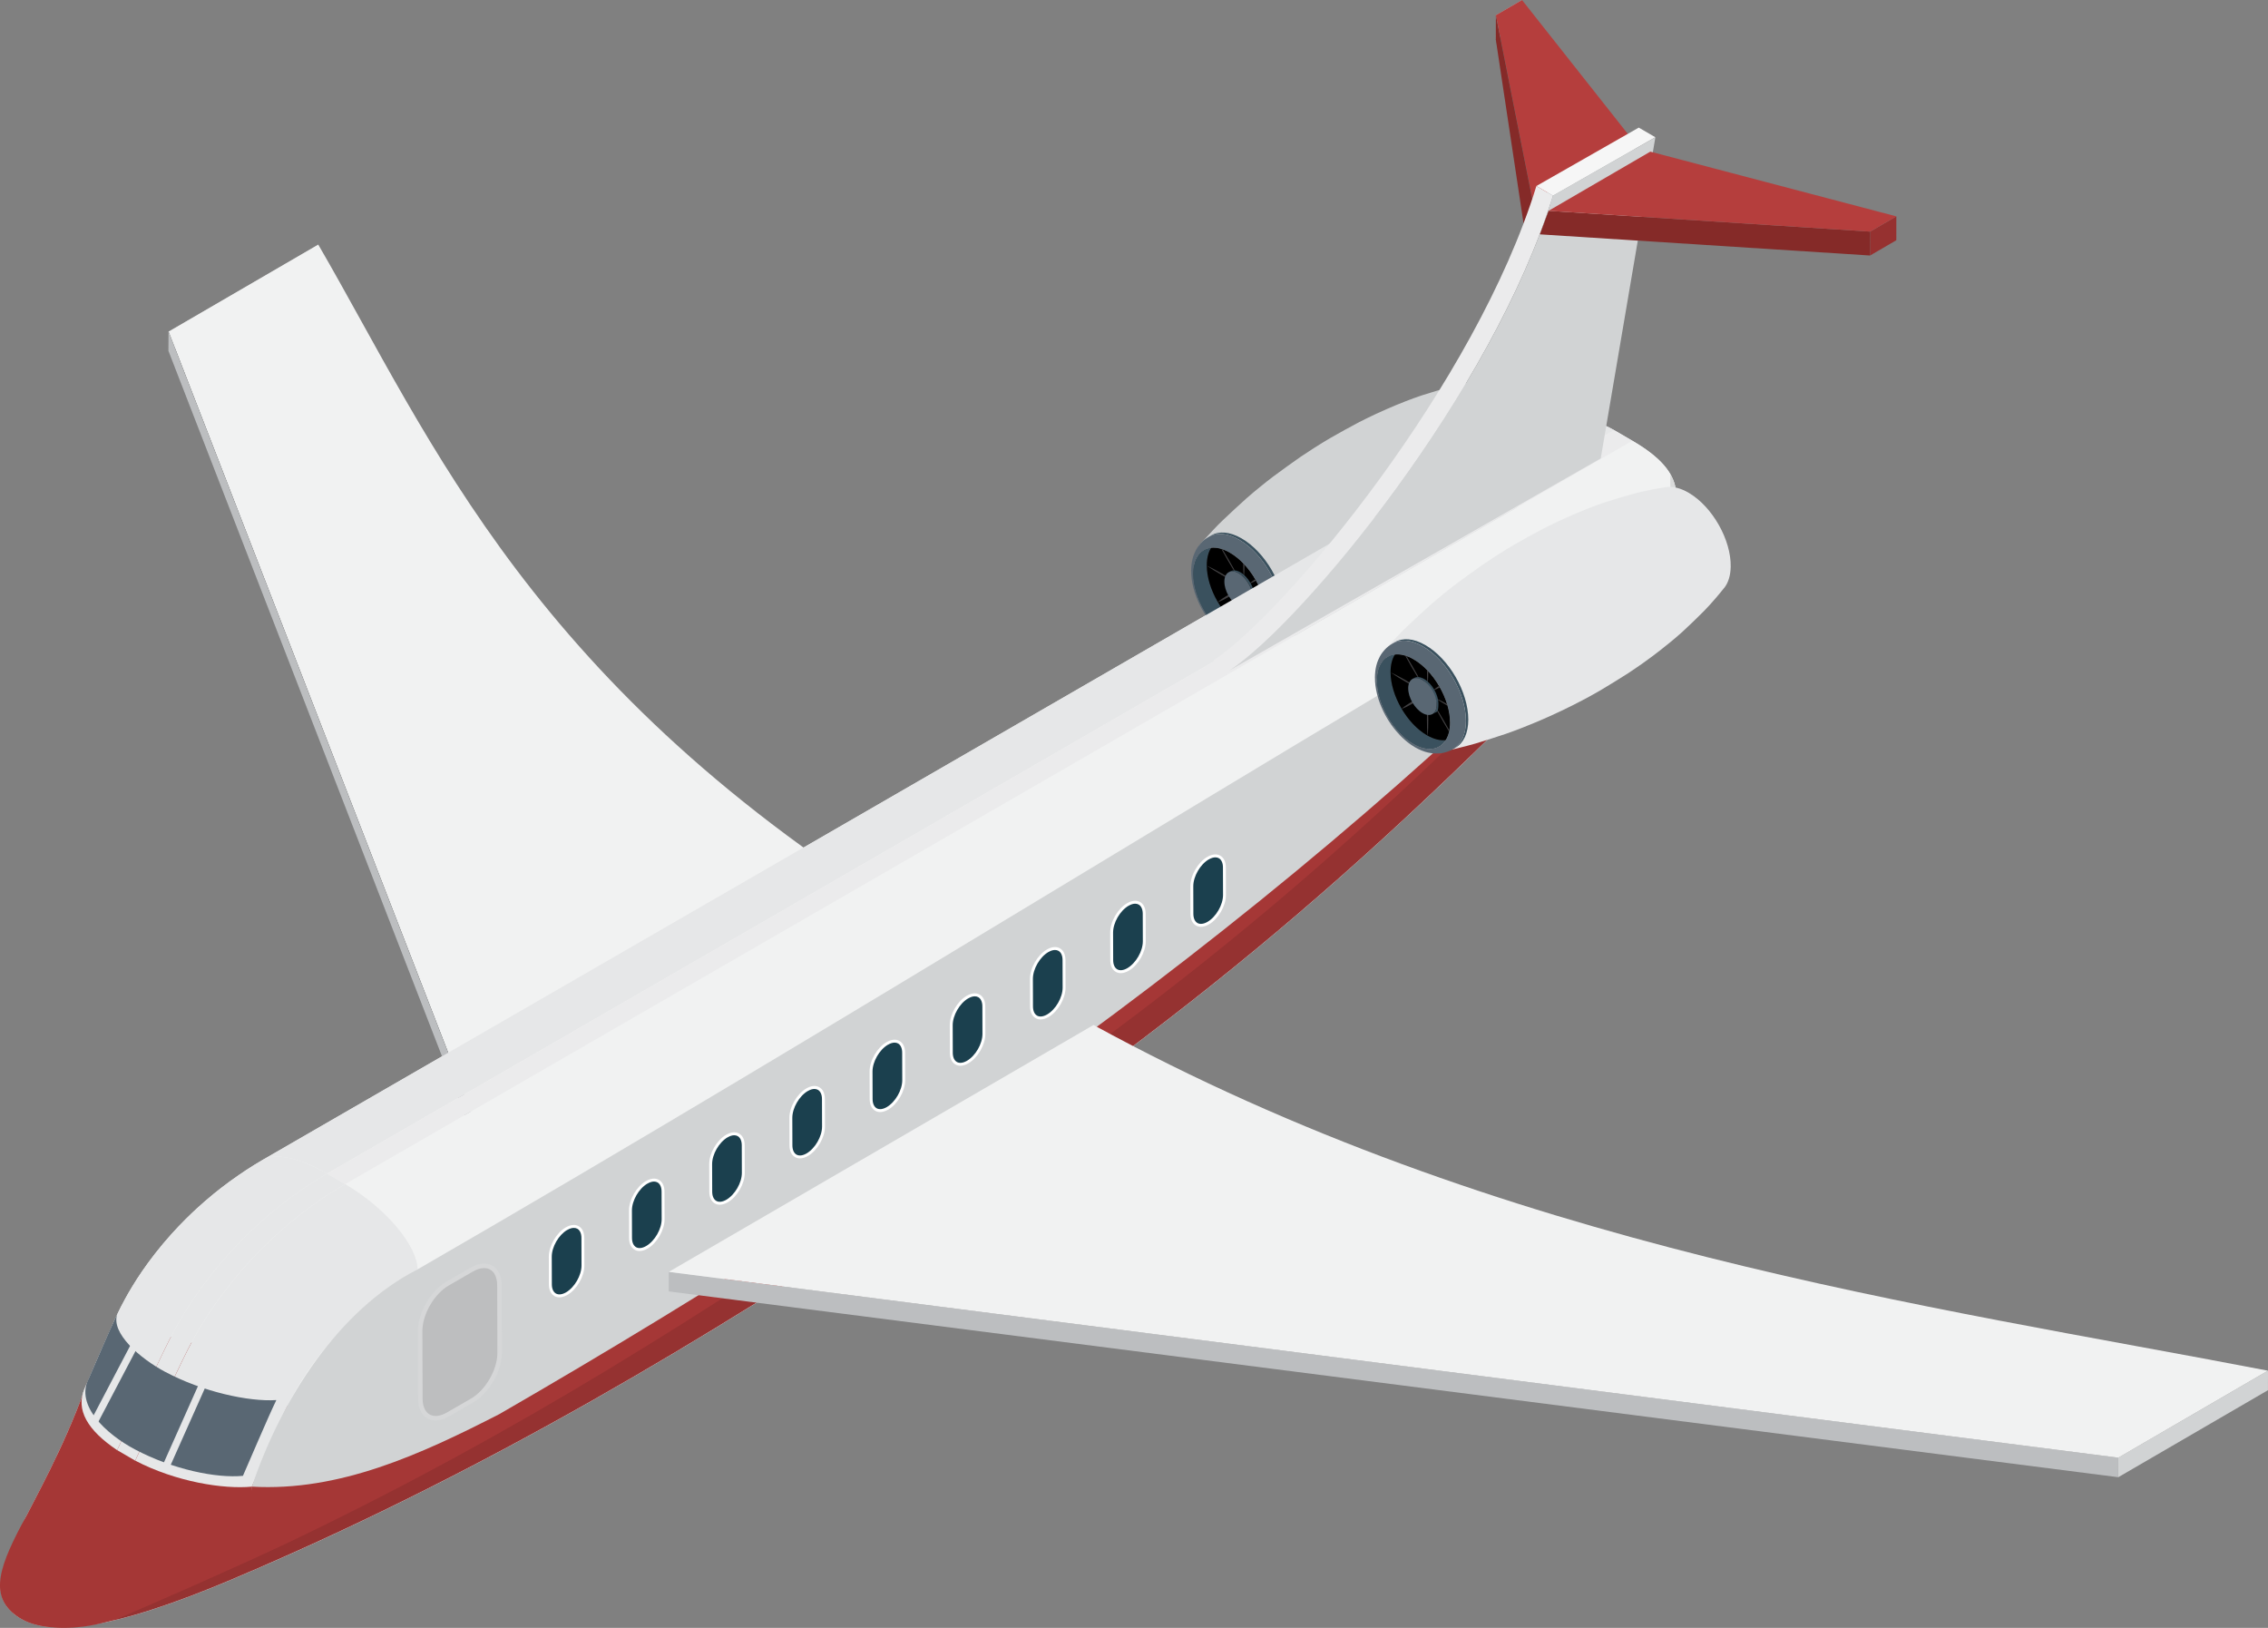 <?xml version="1.0" encoding="UTF-8"?>
<svg id="_レイヤー_2" data-name="レイヤー 2" xmlns="http://www.w3.org/2000/svg" xmlns:xlink="http://www.w3.org/1999/xlink" viewBox="0 0 53.904 38.678">
  <rect x="0" y="0" width="53.904" height="38.678" fill="#808080" stroke="none"/>
  <defs>
    <style>
      .cls-1 {
        fill: none;
      }

      .cls-2 {
        fill: #696a6a;
      }

      .cls-3 {
        fill: #d1d3d4;
      }

      .cls-4 {
        fill: #414042;
      }

      .cls-5 {
        fill: #1b404e;
      }

      .cls-6 {
        fill: #f6f6f6;
      }

      .cls-7 {
        fill: #852a28;
      }

      .cls-8 {
        fill: #dbdbdb;
      }

      .cls-9 {
        fill: #bcbec0;
      }

      .cls-10 {
        fill: #596773;
      }

      .cls-11 {
        fill: #ebebec;
      }

      .cls-12 {
        isolation: isolate;
      }

      .cls-13 {
        fill: #f1f2f2;
      }

      .cls-14 {
        clip-path: url(#clippath-1);
      }

      .cls-15 {
        fill: #fff;
      }

      .cls-16 {
        fill: #3a515e;
      }

      .cls-17 {
        fill: #c5c5c5;
      }

      .cls-18 {
        fill: #a1a3a4;
      }

      .cls-19 {
        opacity: .1;
      }

      .cls-20 {
        fill: #963130;
      }

      .cls-21 {
        fill: #b53e3d;
      }

      .cls-22 {
        fill: #e6e7e8;
      }

      .cls-23 {
        clip-path: url(#clippath);
      }

      .cls-24 {
        fill: #a53736;
      }
    </style>
    <clipPath id="clippath">
      <path class="cls-1" d="M29.226,13.131c-.161-.092-.312-.128-.441-.113-.066.104-.103.244-.103.416-0.0.555.389,1.228.868,1.503.161.092.311.128.441.113.066-.104.103-.244.103-.416 0-.555-.388-1.228-.867-1.502Z"/>
    </clipPath>
    <clipPath id="clippath-1">
      <path class="cls-1" d="M33.594,15.666c-.161-.092-.312-.128-.441-.113-.066.104-.103.244-.103.416-0.0.555.389,1.228.868,1.503.161.092.311.128.441.113.066-.104.103-.244.103-.416 0-.555-.388-1.228-.867-1.502Z"/>
    </clipPath>
  </defs>
  <g id="_コンテンツ" data-name="コンテンツ">
    <g>
      <path class="cls-13" d="M39.845,12.94c-.001-.52-.003-.77-.004-1.29 0.0.024-.002.049-.002.073-.024-.481-.4-.877-1.042-1.25l-.429-.25c-.665-.386-1.437-.382-2.009-.051-.893.481-2.05,1.183-2.928,1.691-.442.255-1.032.596-1.474.851-1.486.858-2.972,1.716-4.458,2.574-3.014,1.74-6.029,3.481-9.043,5.221l-3.041,1.756-3.05,1.761c-2.038,1.177-4.077,2.354-6.115,3.53.009-.005.019-.009.029-.014-.01.005-.02.009-.029.014-.136.079-.271.162-.403.249q-.135.089-.395.274c-.029.021-.3.22-.573.457-.167.146-.677.59-1.196,1.255-.455.584-.695,1.043-.81,1.263-.033.063-.095.192-.157.33-.079.174-.155.344-.309.696-.095.218-.189.437-.284.656-.037.086-.074.173-.112.259-.025.059-.043.117-.055.176-1.065,2.828-2.466,4.219-1.753,5.047.82.951,3.105.278,5.784-.894,5.532-2.381,10.785-5.475,15.786-8.826,7.164-4.8,11.255-8.364,17.536-14.949.176-.192.351-.385.525-.577.008-.009.012-.019.012-.031ZM39.623,12.477l.001.305c-.001-.109-.001-.226-.001-.305-0.0 0-0.0 0.0 0-0ZM39.625,12.976s0.0.011 0.0.011c-0-.003-0-.007-0-.011Z"/>
      <g class="cls-12">
        <polygon class="cls-17" points="7.565 5.813 7.563 6.277 4.005 8.345 4.007 7.88 7.565 5.813"/>
        <path class="cls-13" d="M7.565,5.813c2.711,4.668,5.082,10.536,14.272,16.142l-10.095,5.866L4.007,7.88l3.558-2.068Z"/>
        <polygon class="cls-18" points="21.836 21.955 21.835 22.419 11.74 28.286 11.741 27.821 21.836 21.955"/>
        <polygon class="cls-2" points="11.741 27.821 11.74 28.286 4.005 8.345 4.007 7.88 11.741 27.821"/>
        <polygon class="cls-9" points="11.741 27.821 11.74 28.286 4.005 8.345 4.007 7.88 11.741 27.821"/>
      </g>
      <g>
        <g>
          <g>
            <path class="cls-3" d="M36.613,11.43c-.063.077-.146.181-.212.256-.078.089-.182.208-.266.292-.152.153-.359.353-.518.499-.091.084-.218.189-.313.267-.278.23-.594.456-.632.482-.103.07-.238.167-.343.234-.2.127-.468.294-.672.414-.199.116-.92.523-1.842.881-.115.045-.268.103-.385.143-.217.073-.507.166-.726.232-.003.001-.324.096-.76.188.26-.054.434-.296.441-.682.012-.633-.43-1.415-.986-1.748-.355-.212-.671-.189-.856.02.274-.299.376-.411.524-.551.165-.158.389-.365.559-.517.092-.083.22-.188.316-.266.096-.078.225-.182.325-.256.191-.142.448-.327.643-.463.127-.088.487-.32.707-.447.205-.119.482-.27.692-.381.109-.058.259-.127.37-.181.066-.032.428-.197.726-.311.113-.043.264-.101.379-.138.206-.066.482-.149.691-.206.013-.004.32-.087.749-.152.161-.024.351.02.555.142.556.332.997,1.114.986,1.748-.004.214-.059.383-.151.501Z"/>
            <path class="cls-8" d="M28.373,13.434c.012-.633.471-.877,1.027-.545.556.332.997,1.114.986,1.748-.012.633-.471.877-1.027.545-.556-.332-.997-1.114-.986-1.748Z"/>
          </g>
          <g>
            <path class="cls-4" d="M28.358,13.638c-0-.555.389-.782.868-.507.479.275.868.948.867,1.502 0.0.555-.388.783-.867.508-.479-.275-.868-.948-.868-1.503Z"/>
            <path class="cls-16" d="M28.731,12.753l.056-.032c.185-.106.439-.091.72.07.565.324,1.022,1.117,1.022,1.771,0,.329-.116.561-.303.668l-.056.032c.187-.107.303-.339.303-.668,0-.654-.458-1.447-1.022-1.771-.281-.161-.535-.176-.72-.07Z"/>
            <path class="cls-10" d="M28.31,13.565c.001-.048.004-.112.01-.159.004-.037.014-.085.022-.121.024-.103.067-.186.083-.217.036-.07.096-.142.117-.164.062-.064.1-.097.189-.15.185-.106.439-.091.72.07.565.324,1.022,1.117,1.022,1.771,0,.329-.116.561-.303.668-.041.022-.076.04-.114.054-.028.01-.094.033-.157.042-.054.007-.089.012-.179.008-.023-.001-.074-.005-.15-.022-.094-.021-.207-.067-.303-.123-.145-.084-.223-.155-.305-.231-.001-.001-.062-.057-.14-.148-.062-.073-.108-.137-.125-.161-.111-.157-.184-.309-.203-.352-.023-.05-.092-.2-.134-.377-.034-.144-.049-.256-.049-.387,0,.029.016.054.048.073-0.0.555.389,1.228.868,1.503.479.275.868.047.867-.508 0-.555-.388-1.228-.867-1.502-.479-.275-.868-.047-.868.507-.033-.019-.048-.044-.048-.073Z"/>
            <g>
              <path class="cls-16" d="M29.55,14.936c-.479-.275-.868-.948-.868-1.503-0-.172.037-.312.103-.416-.255.029-.427.252-.427.621-0.0.555.389,1.228.868,1.503.331.19.618.14.764-.092-.129.014-.28-.021-.441-.113Z"/>
              <path d="M29.226,13.131c-.161-.092-.312-.128-.441-.113-.066.104-.103.244-.103.416-0.0.555.389,1.228.868,1.503.161.092.311.128.441.113.066-.104.103-.244.103-.416 0-.555-.388-1.228-.867-1.502Z"/>
            </g>
          </g>
        </g>
        <g class="cls-23">
          <g>
            <g>
              <g class="cls-12">
                <path class="cls-4" d="M28.683,13.441c.115.051.236.117.352.183.116.068.237.139.352.221-.115-.051-.236-.117-.352-.183-.116-.068-.236-.14-.352-.221Z"/>
                <path class="cls-4" d="M28.94,12.868c.091.136.178.282.26.424.082.143.165.291.237.438-.091-.136-.178-.282-.261-.424-.081-.143-.165-.291-.237-.438Z"/>
              </g>
              <path class="cls-4" d="M29.546,13.324c.001-.134.003-.272.016-.398.013.141.016.282.017.417-.001.134-.003.272-.017.398-.013-.141-.016-.282-.016-.417Z"/>
              <path class="cls-4" d="M29.687,13.872c.072-.064.156-.117.237-.166.083-.047.17-.094.26-.125-.072.064-.156.117-.237.166-.083.047-.169.094-.26.125Z"/>
              <path class="cls-4" d="M29.738,14.046c.115.051.236.117.352.183.116.068.237.139.352.221-.115-.051-.236-.117-.352-.183-.116-.068-.236-.139-.352-.221Z"/>
              <path class="cls-4" d="M28.94,14.309c.072-.064.156-.117.237-.166.083-.047.17-.094.261-.125-.072.064-.156.117-.237.166-.083.047-.17.094-.26.125Z"/>
              <path class="cls-4" d="M29.546,14.547c.001-.134.003-.272.016-.398.013.141.016.282.017.417-.001.134-.003.272-.017.398-.013-.141-.016-.282-.016-.417Z"/>
              <path class="cls-4" d="M29.687,14.161c.091.136.178.282.26.424.082.143.165.291.237.438-.091-.136-.178-.282-.26-.424-.082-.143-.165-.291-.237-.438Z"/>
            </g>
            <g>
              <g class="cls-19">
                <path d="M29.145,13.782c0-.223.156-.315.35-.204.193.111.35.382.35.605,0,.224-.156.315-.35.204s-.35-.382-.35-.605Z"/>
              </g>
              <path class="cls-16" d="M29.201,13.598l.04-.023c.061-.035.146-.03.239.023.188.108.339.371.339.588,0,.109-.038.186-.101.222l-.04.023c.062-.036.101-.112.101-.222,0-.217-.152-.48-.339-.588-.093-.053-.178-.058-.239-.023Z"/>
              <path class="cls-10" d="M29.1,13.819c0-.217.152-.306.339-.198.187.108.339.371.339.588,0,.217-.152.306-.339.199-.188-.108-.339-.371-.339-.588Z"/>
            </g>
          </g>
        </g>
      </g>
      <path class="cls-24" d="M7.25,33.926c.624,1.025.822,2.482-1.265,3.396-2.678,1.173-4.963,1.846-5.783.895-.727-.844.743-2.272,1.815-5.213,1.06-2.91,4.61-.103,5.234.922Z"/>
      <g class="cls-12">
        <polygon class="cls-17" points="36.174 0 36.173 .567 35.55 .93 35.551 .362 36.174 0"/>
        <polygon class="cls-21" points="36.174 0 38.847 3.382 36.428 4.788 35.551 .362 36.174 0"/>
        <polygon class="cls-18" points="38.847 3.382 38.846 3.679 36.428 5.084 36.428 4.788 38.847 3.382"/>
        <polygon class="cls-2" points="36.428 4.788 36.428 5.084 35.55 .93 35.551 .362 36.428 4.788"/>
        <polygon class="cls-7" points="36.428 4.788 36.211 5.313 35.55 .93 35.551 .362 36.428 4.788"/>
      </g>
      <g>
        <path class="cls-13" d="M9.924,30.162c-.002-.568-.772-1.475-1.721-2.027l30.594-17.663c.949.551,1.319,1.152.826,2.005L9.924,30.162Z"/>
        <path class="cls-17" d="M39.708,12.299c.021-.044.043-.106.059-.152.05-.162.074-.329.074-.497.001.52.003.77.004,1.29 0.0.053-.071.071-.22.048l-.002-.543c.027-.043.064-.099.085-.145Z"/>
        <path class="cls-22" d="M6.249,27.555c2.038-1.177,4.077-2.354,6.115-3.53l3.05-1.761,3.041-1.756c3.014-1.74,6.029-3.481,9.043-5.221,1.486-.858,2.972-1.716,4.458-2.574.442-.255,1.032-.596,1.474-.851.878-.507,2.035-1.21,2.928-1.691.572-.33,1.345-.335,2.009.051L7.774,27.886c-.665-.386-1.24-.495-1.525-.331Z"/>
        <polygon class="cls-11" points="8.203 28.135 7.774 27.886 38.367 10.222 38.797 10.472 8.203 28.135"/>
        <path class="cls-22" d="M2.009,32.994c.038-.086.075-.172.112-.259.094-.219.188-.437.284-.656.154-.352.23-.522.309-.696.063-.138.125-.267.157-.33.115-.22.354-.679.81-1.263.519-.666,1.028-1.109,1.196-1.255.273-.238.543-.436.573-.457q.26-.186.395-.274c.132-.086.268-.17.403-.249.285-.165.861-.056,1.525.331-1.402.809-2.839,2.177-3.738,3.93-.232.453-1.222,2.57-1.251,2.64-.705-.472-.992-.962-.775-1.462Z"/>
        <path class="cls-22" d="M3.213,34.705l-.429-.25c.03-.07,1.019-2.187,1.251-2.64.9-1.753,2.337-3.121,3.738-3.93l.429.25c-1.402.809-2.839,2.177-3.738,3.93-.232.453-1.222,2.57-1.251,2.64Z"/>
        <path class="cls-22" d="M5.987,35.323c-.673.065-1.807-.114-2.773-.618.03-.07,1.019-2.187,1.251-2.64.9-1.753,2.337-3.121,3.738-3.93.949.551,1.719,1.459,1.721,2.027-1.191.69-2.362,1.812-3.055,3.169-.188.365-.73,1.649-.883,1.992Z"/>
        <path class="cls-3" d="M39.807,12.985c-.07.026-.129-.03-.182.001-0-.127-.002-.374-.002-.51-9.303,5.371-19.501,11.797-29.699,17.685-1.88.964-3.231,3.068-3.938,5.162,0,0,0,1.77-.002,1.771l.002.228c5.532-2.381,10.785-5.475,15.786-8.826,7.164-4.8,11.255-8.364,17.536-14.949.176-.192.351-.385.526-.578-.008.006-.018.012-.027.015Z"/>
      </g>
      <g>
        <path class="cls-10" d="M3.928,32.597c-.609-.325-1.295-.924-1.142-1.372-.212.449-.451,1.011-.678,1.533-.325.628.41,1.316,1.099,1.68.907.48,1.938.689,2.567.628.135-.304.596-1.394.794-1.8-.654.043-1.753-.196-2.64-.67Z"/>
        <rect class="cls-22" x="2.627" y="31.821" width=".171" height="2.13" transform="translate(15.605 2.511) rotate(27.715)"/>
        <rect class="cls-22" x="4.297" y="32.803" width=".171" height="2.13" transform="translate(14.176 1.152) rotate(24.039)"/>
      </g>
      <path class="cls-24" d="M1.957,36.04c.789.455,1.427,1.207,1.411,1.788-.021.763-2.054,1.099-2.843.644-.789-.455-.603-1.128-.007-2.254.271-.513.65-.633,1.439-.177Z"/>
      <g>
        <polygon class="cls-6" points="36.91 4.649 36.515 4.42 38.949 3.032 39.343 3.261 36.91 4.649"/>
        <path class="cls-11" d="M29.227,15.926l-.394-.229c1.733-1.146,6.247-6.592,7.682-11.276l.394.229c-1.435,4.685-5.949,10.13-7.682,11.276Z"/>
        <path class="cls-3" d="M36.91,4.649l2.434-1.388-1.299,7.631-8.817,5.034c1.733-1.146,6.247-6.592,7.682-11.276Z"/>
      </g>
      <g class="cls-12">
        <polygon class="cls-20" points="45.071 5.141 45.07 5.708 44.447 6.071 44.448 5.503 45.071 5.141"/>
        <polygon class="cls-7" points="44.448 5.503 44.447 6.071 36.598 5.568 36.805 5.009 44.448 5.503"/>
        <polygon class="cls-21" points="45.071 5.141 44.448 5.503 36.805 5.009 39.223 3.603 45.071 5.141"/>
      </g>
      <path class="cls-24" d="M39.807,12.985c-.07.026-.129-.03-.182.001-0-.127-.002-.374-.002-.51-8.189,8.661-17.556,15.235-27.754,21.123-1.88.964-3.806,1.843-5.883,1.724l-.243,1.765c-.001 0.0.017.075.014.062l.23.172c5.532-2.381,10.785-5.475,15.786-8.826,7.164-4.8,11.255-8.364,17.536-14.949.176-.192.351-.385.526-.578-.008.006-.018.012-.027.015Z"/>
      <g>
        <g>
          <g>
            <path class="cls-5" d="M13.465,29.193c.214-.124.388-.024.388.221l.002.654c.001.246-.172.545-.386.668-.214.123-.387.024-.388-.222l-.002-.654c-.001-.246.172-.545.385-.668Z"/>
            <path class="cls-15" d="M13.177,30.794c-.084-.048-.131-.147-.131-.279l-.002-.654c-.001-.256.18-.569.403-.698.115-.066.225-.076.309-.027.084.048.131.147.131.279l.002.654c.001.256-.18.57-.403.698-.067.038-.132.058-.191.058-.043,0-.083-.01-.118-.03ZM13.482,29.223c-.204.118-.369.404-.368.638l.002.654c0.0.106.035.183.096.219.062.036.147.026.24-.027.204-.118.369-.404.369-.638l-.002-.654c-0-.106-.035-.183-.096-.219-.025-.014-.053-.021-.084-.021-.047,0-.1.016-.156.049Z"/>
          </g>
          <g>
            <path class="cls-5" d="M15.371,28.092c.214-.124.388-.024.388.221l.002.654c.001.246-.172.545-.386.668-.214.123-.388.024-.388-.221l-.002-.654c-.001-.246.172-.545.386-.668Z"/>
            <path class="cls-15" d="M15.083,29.693c-.084-.048-.131-.147-.131-.279l-.002-.654c-.001-.256.18-.57.403-.698.115-.066.225-.076.309-.027.084.048.131.147.131.279l.002.654c.001.256-.18.57-.403.698-.067.039-.132.058-.191.058-.043,0-.083-.01-.118-.031ZM15.388,28.122c-.204.118-.369.404-.369.638l.002.654c0.0.105.035.183.096.219.063.036.148.026.24-.027.204-.118.369-.404.369-.638l-.002-.654c-0-.106-.035-.183-.096-.219-.025-.014-.053-.021-.084-.021-.047,0-.1.016-.156.049Z"/>
          </g>
          <g>
            <path class="cls-5" d="M17.277,26.992c.214-.123.388-.024.388.221l.002.654c.001.246-.172.545-.386.668-.214.123-.388.024-.388-.221l-.002-.654c-.001-.246.172-.545.386-.668Z"/>
            <path class="cls-15" d="M16.989,28.593c-.084-.048-.131-.147-.131-.279l-.002-.654c-.001-.256.18-.57.403-.698.115-.066.225-.076.309-.027.084.048.131.147.131.279l.002.654c.001.256-.18.57-.403.698-.067.039-.132.058-.191.058-.043,0-.083-.01-.118-.031ZM17.294,27.022c-.204.118-.369.404-.369.638l.002.654c0.0.105.035.183.096.219.062.036.148.026.24-.027.204-.118.369-.404.369-.638l-.002-.654c-0-.105-.035-.183-.096-.219-.025-.014-.053-.021-.084-.021-.047,0-.1.016-.156.049Z"/>
          </g>
          <g>
            <path class="cls-5" d="M19.183,25.892c.214-.123.388-.024.388.221l.002.654c.001.246-.172.545-.386.668-.214.123-.388.024-.388-.221l-.002-.654c-.001-.246.172-.545.386-.668Z"/>
            <path class="cls-15" d="M18.895,27.492c-.084-.048-.131-.147-.131-.279l-.002-.654c-.001-.256.18-.57.403-.698.115-.066.225-.076.309-.027.084.048.131.147.131.279l.002.654c.001.256-.18.57-.403.698-.067.039-.132.058-.191.058-.043,0-.083-.01-.118-.031ZM19.2,25.922c-.204.118-.369.404-.369.638l.002.654c0.0.105.035.183.096.219.062.036.148.026.24-.027.204-.118.369-.404.369-.638l-.002-.654c-0-.105-.035-.183-.096-.219-.025-.014-.053-.021-.084-.021-.047,0-.1.016-.156.049Z"/>
          </g>
          <g>
            <path class="cls-5" d="M21.089,24.791c.214-.123.388-.024.388.221l.002.654c.001.246-.172.545-.386.668-.214.123-.388.024-.388-.221l-.002-.654c-.001-.246.172-.545.386-.668Z"/>
            <path class="cls-15" d="M20.801,26.392c-.084-.048-.131-.147-.131-.279l-.002-.654c-.001-.256.18-.57.403-.698.115-.066.225-.076.309-.027.084.048.131.147.131.279l.002.654c.001.256-.18.57-.403.698-.067.038-.132.058-.191.058-.043,0-.083-.01-.118-.031ZM21.106,24.821c-.204.118-.369.404-.369.638l.002.654c0.0.105.035.183.096.219.062.036.148.026.24-.027.204-.118.369-.404.369-.638l-.002-.654c-0-.105-.035-.183-.096-.219-.025-.014-.053-.021-.084-.021-.047,0-.1.016-.156.049Z"/>
          </g>
          <g>
            <path class="cls-5" d="M22.995,23.691c.214-.123.388-.024.388.221l.002.654c.001.246-.172.545-.386.668-.214.123-.388.024-.388-.221l-.002-.654c-.001-.246.172-.545.386-.668Z"/>
            <path class="cls-15" d="M22.707,25.291c-.084-.048-.131-.147-.131-.279l-.002-.654c-.001-.256.18-.57.403-.698.115-.066.225-.076.309-.027.084.048.131.147.131.279l.002.654c.001.256-.18.57-.403.698-.067.039-.132.058-.191.058-.043,0-.083-.01-.118-.031ZM23.012,23.721c-.204.118-.369.404-.369.638l.002.654c0.0.105.035.183.096.219.062.036.148.026.24-.027.204-.118.369-.404.369-.638l-.002-.654c-0-.105-.035-.183-.096-.219-.025-.014-.053-.021-.084-.021-.047,0-.1.016-.156.049Z"/>
          </g>
          <g>
            <path class="cls-5" d="M24.901,22.59c.214-.123.388-.024.388.221l.002.654c.001.246-.172.545-.386.668-.214.123-.388.024-.388-.221l-.002-.654c-.001-.246.172-.545.386-.668Z"/>
            <path class="cls-15" d="M24.613,24.191c-.084-.048-.131-.147-.131-.279l-.002-.654c-.001-.256.18-.57.403-.698.115-.066.225-.076.309-.027.084.048.131.147.131.279l.002.654c.001.256-.18.57-.403.698-.067.039-.132.058-.191.058-.043,0-.083-.01-.118-.031ZM24.918,22.62c-.204.118-.369.404-.369.638l.002.654c0.0.105.035.183.096.219.062.036.148.026.24-.027.204-.118.369-.404.369-.638l-.002-.654c-0-.105-.035-.183-.096-.219-.025-.014-.053-.021-.084-.021-.047,0-.1.016-.156.049Z"/>
          </g>
          <g>
            <path class="cls-5" d="M26.807,21.49c.214-.123.388-.024.388.221l.002.654c.001.246-.172.545-.386.668-.214.123-.388.024-.388-.221l-.002-.654c-.001-.246.172-.545.386-.668Z"/>
            <path class="cls-15" d="M26.519,23.091c-.084-.048-.131-.147-.131-.279l-.002-.654c-.001-.256.18-.57.403-.698.115-.066.225-.076.309-.027.084.048.131.147.131.279l.002.654c.001.256-.18.57-.403.698-.067.038-.132.058-.191.058-.043,0-.083-.01-.118-.031ZM26.824,21.52c-.204.118-.369.404-.369.638l.002.654c0.0.105.035.183.096.219.063.036.148.026.24-.027.204-.118.369-.404.369-.638l-.002-.654c-0-.105-.035-.183-.096-.219-.025-.014-.053-.021-.084-.021-.047,0-.1.016-.156.049Z"/>
          </g>
          <g>
            <path class="cls-5" d="M28.713,20.389c.214-.123.388-.024.388.221l.002.654c.001.246-.172.545-.386.668-.214.124-.388.024-.388-.221l-.002-.654c-.001-.246.172-.545.386-.668Z"/>
            <path class="cls-15" d="M28.425,21.99c-.084-.048-.131-.147-.131-.279l-.002-.654c-.001-.256.18-.57.403-.698.115-.066.225-.076.309-.027.084.048.131.147.131.279l.002.654c.001.256-.18.57-.403.698-.067.039-.132.058-.191.058-.043,0-.083-.01-.118-.031ZM28.73,20.419c-.204.118-.369.404-.369.638l.002.654c0.0.106.035.183.096.219.062.036.148.026.24-.027.204-.118.369-.404.369-.638l-.002-.654c-0-.105-.035-.183-.096-.219-.025-.014-.053-.021-.084-.021-.047,0-.1.016-.156.049Z"/>
          </g>
        </g>
        <g class="cls-19">
          <g>
            <path d="M11.212,30.167c.362-.209.657-.041.658.375l.005,1.603c.001.416-.291.923-.654,1.132l-.572.33c-.362.209-.656.041-.657-.375l-.005-1.603c-.001-.416.291-.923.653-1.132l.572-.33Z"/>
            <path class="cls-15" d="M10.157,33.699c-.141-.081-.219-.247-.219-.468l-.005-1.603c-.001-.433.304-.961.68-1.178l.572-.33c.193-.111.377-.128.519-.046.141.081.219.247.219.467l.004,1.603c.001.432-.304.961-.68,1.178l-.572.33c-.112.065-.221.097-.321.097-.072,0-.138-.017-.198-.051ZM11.238,30.213l-.572.33c-.347.2-.628.687-.627,1.086l.005,1.603c.001.181.059.314.166.375.107.062.253.045.412-.046l.572-.33c.347-.2.628-.687.627-1.086l-.004-1.603c-.001-.181-.059-.314-.166-.375-.043-.025-.092-.037-.145-.037-.081,0-.172.028-.267.083Z"/>
          </g>
        </g>
      </g>
      <g class="cls-19">
        <path d="M39.479,12.2l-.001-.305c0.0.079.001.196.001.305Z"/>
        <path d="M39.845,12.94c-.001-.52-.003-.77-.004-1.29 0.0.024-.002.049-.002.073-.008-.163-.057-.315-.142-.461.001.397.003.646.004,1.096 0.0.012-.004.023-.011.03-.175.193-.35.386-.526.578-6.28,6.585-10.371,10.148-17.536,14.949-5.001,3.351-9.248,6.089-14.68,8.691-1.051.504-3.334,1.515-4.248,1.894.949-.223,2.077-.65,3.286-1.178,5.532-2.381,10.785-5.475,15.786-8.826,7.164-4.8,11.255-8.364,17.536-14.949.176-.192.351-.385.525-.577.008-.009.012-.019.012-.031ZM39.623,12.477l.001.305c-.001-.109-.001-.226-.001-.305-0.0 0-0.0 0.0 0-0ZM39.625,12.987c-0-.003-0-.007-0-.011l0.0.011c-0.0 0-.001 0,0-.001Z"/>
        <path d="M39.48,12.394c0.0.003 0.0.007 0.0.011 0.0.001-0-.011-0-.011Z"/>
      </g>
      <g>
        <g>
          <g>
            <path class="cls-22" d="M40.982,13.965c-.063.077-.146.181-.212.256-.078.089-.182.208-.266.292-.152.153-.359.353-.518.499-.091.084-.218.189-.313.267-.278.23-.594.456-.632.482-.103.07-.238.167-.343.234-.2.127-.468.294-.672.414-.199.116-.92.523-1.842.881-.115.045-.268.103-.385.143-.217.073-.507.166-.726.232-.003.001-.324.096-.76.188.26-.054.434-.296.441-.682.012-.633-.43-1.415-.986-1.748-.355-.212-.671-.189-.856.02.274-.299.376-.411.524-.551.165-.158.389-.365.559-.517.092-.083.22-.188.316-.266.096-.078.225-.182.325-.256.191-.142.448-.327.643-.463.127-.088.487-.32.707-.447.205-.119.482-.27.692-.381.109-.058.259-.127.37-.181.066-.032.428-.197.726-.311.113-.043.264-.101.379-.138.206-.066.482-.149.691-.206.013-.004.32-.087.749-.152.161-.024.351.02.555.142.556.332.997,1.114.986,1.748-.004.214-.059.383-.151.501Z"/>
            <path class="cls-8" d="M32.741,15.969c.012-.633.471-.877,1.027-.545.556.332.997,1.114.986,1.748s-.471.877-1.027.545c-.556-.332-.997-1.114-.986-1.748Z"/>
          </g>
          <g>
            <path class="cls-4" d="M32.727,16.173c-0-.555.389-.782.868-.507.479.275.868.948.867,1.502 0.0.555-.388.783-.867.508-.479-.275-.868-.948-.868-1.503Z"/>
            <path class="cls-16" d="M33.099,15.288l.056-.032c.185-.106.439-.091.72.07.565.324,1.022,1.117,1.022,1.771,0,.329-.116.561-.303.668l-.056.032c.187-.107.303-.339.303-.668,0-.654-.458-1.447-1.022-1.771-.281-.161-.535-.176-.72-.07Z"/>
            <path class="cls-10" d="M32.678,16.1c.001-.048.004-.112.01-.159.004-.037.014-.085.022-.121.024-.103.067-.186.083-.217.036-.07.096-.142.117-.164.062-.064.1-.097.189-.15.185-.106.439-.091.72.07.565.324,1.022,1.117,1.022,1.771,0,.329-.116.561-.303.668-.041.022-.076.04-.114.054-.028.01-.094.033-.157.042-.054.007-.089.012-.179.008-.023-.001-.074-.005-.15-.022-.094-.021-.207-.067-.303-.123-.145-.084-.223-.155-.305-.231-.001-.001-.062-.057-.14-.148-.062-.073-.108-.137-.125-.161-.111-.157-.184-.309-.203-.352-.023-.05-.092-.2-.134-.377-.034-.144-.049-.256-.049-.387,0,.029.016.054.048.073-0.0.555.389,1.228.868,1.503.479.275.868.047.867-.508 0-.555-.388-1.228-.867-1.502-.479-.275-.868-.047-.868.507-.033-.019-.048-.044-.048-.073Z"/>
            <g>
              <path class="cls-16" d="M33.918,17.471c-.479-.275-.868-.948-.868-1.503-0-.172.037-.312.103-.416-.255.029-.427.252-.427.621-0.0.555.389,1.228.868,1.503.331.19.618.14.764-.092-.129.014-.28-.021-.441-.113Z"/>
              <path d="M33.594,15.666c-.161-.092-.312-.128-.441-.113-.066.104-.103.244-.103.416-0.0.555.389,1.228.868,1.503.161.092.311.128.441.113.066-.104.103-.244.103-.416 0-.555-.388-1.228-.867-1.502Z"/>
            </g>
          </g>
        </g>
        <g class="cls-14">
          <g>
            <g>
              <g class="cls-12">
                <path class="cls-4" d="M33.051,15.976c.115.051.236.117.352.183.116.068.237.139.352.221-.115-.051-.236-.117-.352-.183-.116-.068-.236-.14-.352-.221Z"/>
                <path class="cls-4" d="M33.309,15.403c.091.136.178.282.26.424.082.143.165.291.237.438-.091-.136-.178-.282-.261-.424-.081-.143-.165-.291-.237-.438Z"/>
              </g>
              <path class="cls-4" d="M33.914,15.859c.001-.134.003-.272.016-.398.013.141.016.282.017.417-.001.134-.003.272-.017.398-.013-.141-.016-.282-.016-.417Z"/>
              <path class="cls-4" d="M34.055,16.407c.072-.064.156-.117.237-.166.083-.047.17-.094.26-.125-.072.064-.156.117-.237.166-.083.047-.169.094-.26.125Z"/>
              <path class="cls-4" d="M34.106,16.581c.115.051.236.117.352.183.116.068.237.139.352.221-.115-.051-.236-.117-.352-.183-.116-.068-.236-.139-.352-.221Z"/>
              <path class="cls-4" d="M33.309,16.844c.072-.064.156-.117.237-.166.083-.047.17-.094.261-.125-.072.064-.156.117-.237.166-.083.047-.17.094-.26.125Z"/>
              <path class="cls-4" d="M33.914,17.082c.001-.134.003-.272.016-.398.013.141.016.282.017.417-.001.134-.003.272-.017.398-.013-.141-.016-.282-.016-.417Z"/>
              <path class="cls-4" d="M34.055,16.696c.091.136.178.282.26.424.082.143.165.291.237.438-.091-.136-.178-.282-.26-.424-.082-.143-.165-.291-.237-.438Z"/>
            </g>
            <g>
              <g class="cls-19">
                <path d="M33.514,16.317c0-.223.156-.315.35-.204.193.111.35.382.35.605s-.156.315-.35.204c-.193-.111-.35-.382-.35-.605Z"/>
              </g>
              <path class="cls-16" d="M33.569,16.133l.04-.023c.061-.035.146-.03.239.023.187.108.339.371.339.588s-.038.186-.101.222l-.04.023c.062-.036.101-.112.101-.222s-.152-.48-.339-.588c-.093-.053-.178-.058-.239-.023Z"/>
              <path class="cls-10" d="M33.469,16.354c0-.217.152-.306.339-.198.188.108.339.371.339.588s-.152.306-.339.199c-.187-.108-.339-.371-.339-.588Z"/>
            </g>
          </g>
        </g>
      </g>
      <g class="cls-12">
        <polygon class="cls-3" points="53.904 32.567 53.903 33.031 50.345 35.099 50.346 34.634 53.904 32.567"/>
        <polygon class="cls-9" points="50.346 34.634 50.345 35.099 15.894 30.684 15.895 30.219 50.346 34.634"/>
        <path class="cls-13" d="M53.904,32.567l-3.558,2.068-34.451-4.415,10.095-5.866c9.709,5.305,19.846,6.659,27.914,8.214Z"/>
      </g>
    </g>
  </g>
</svg>